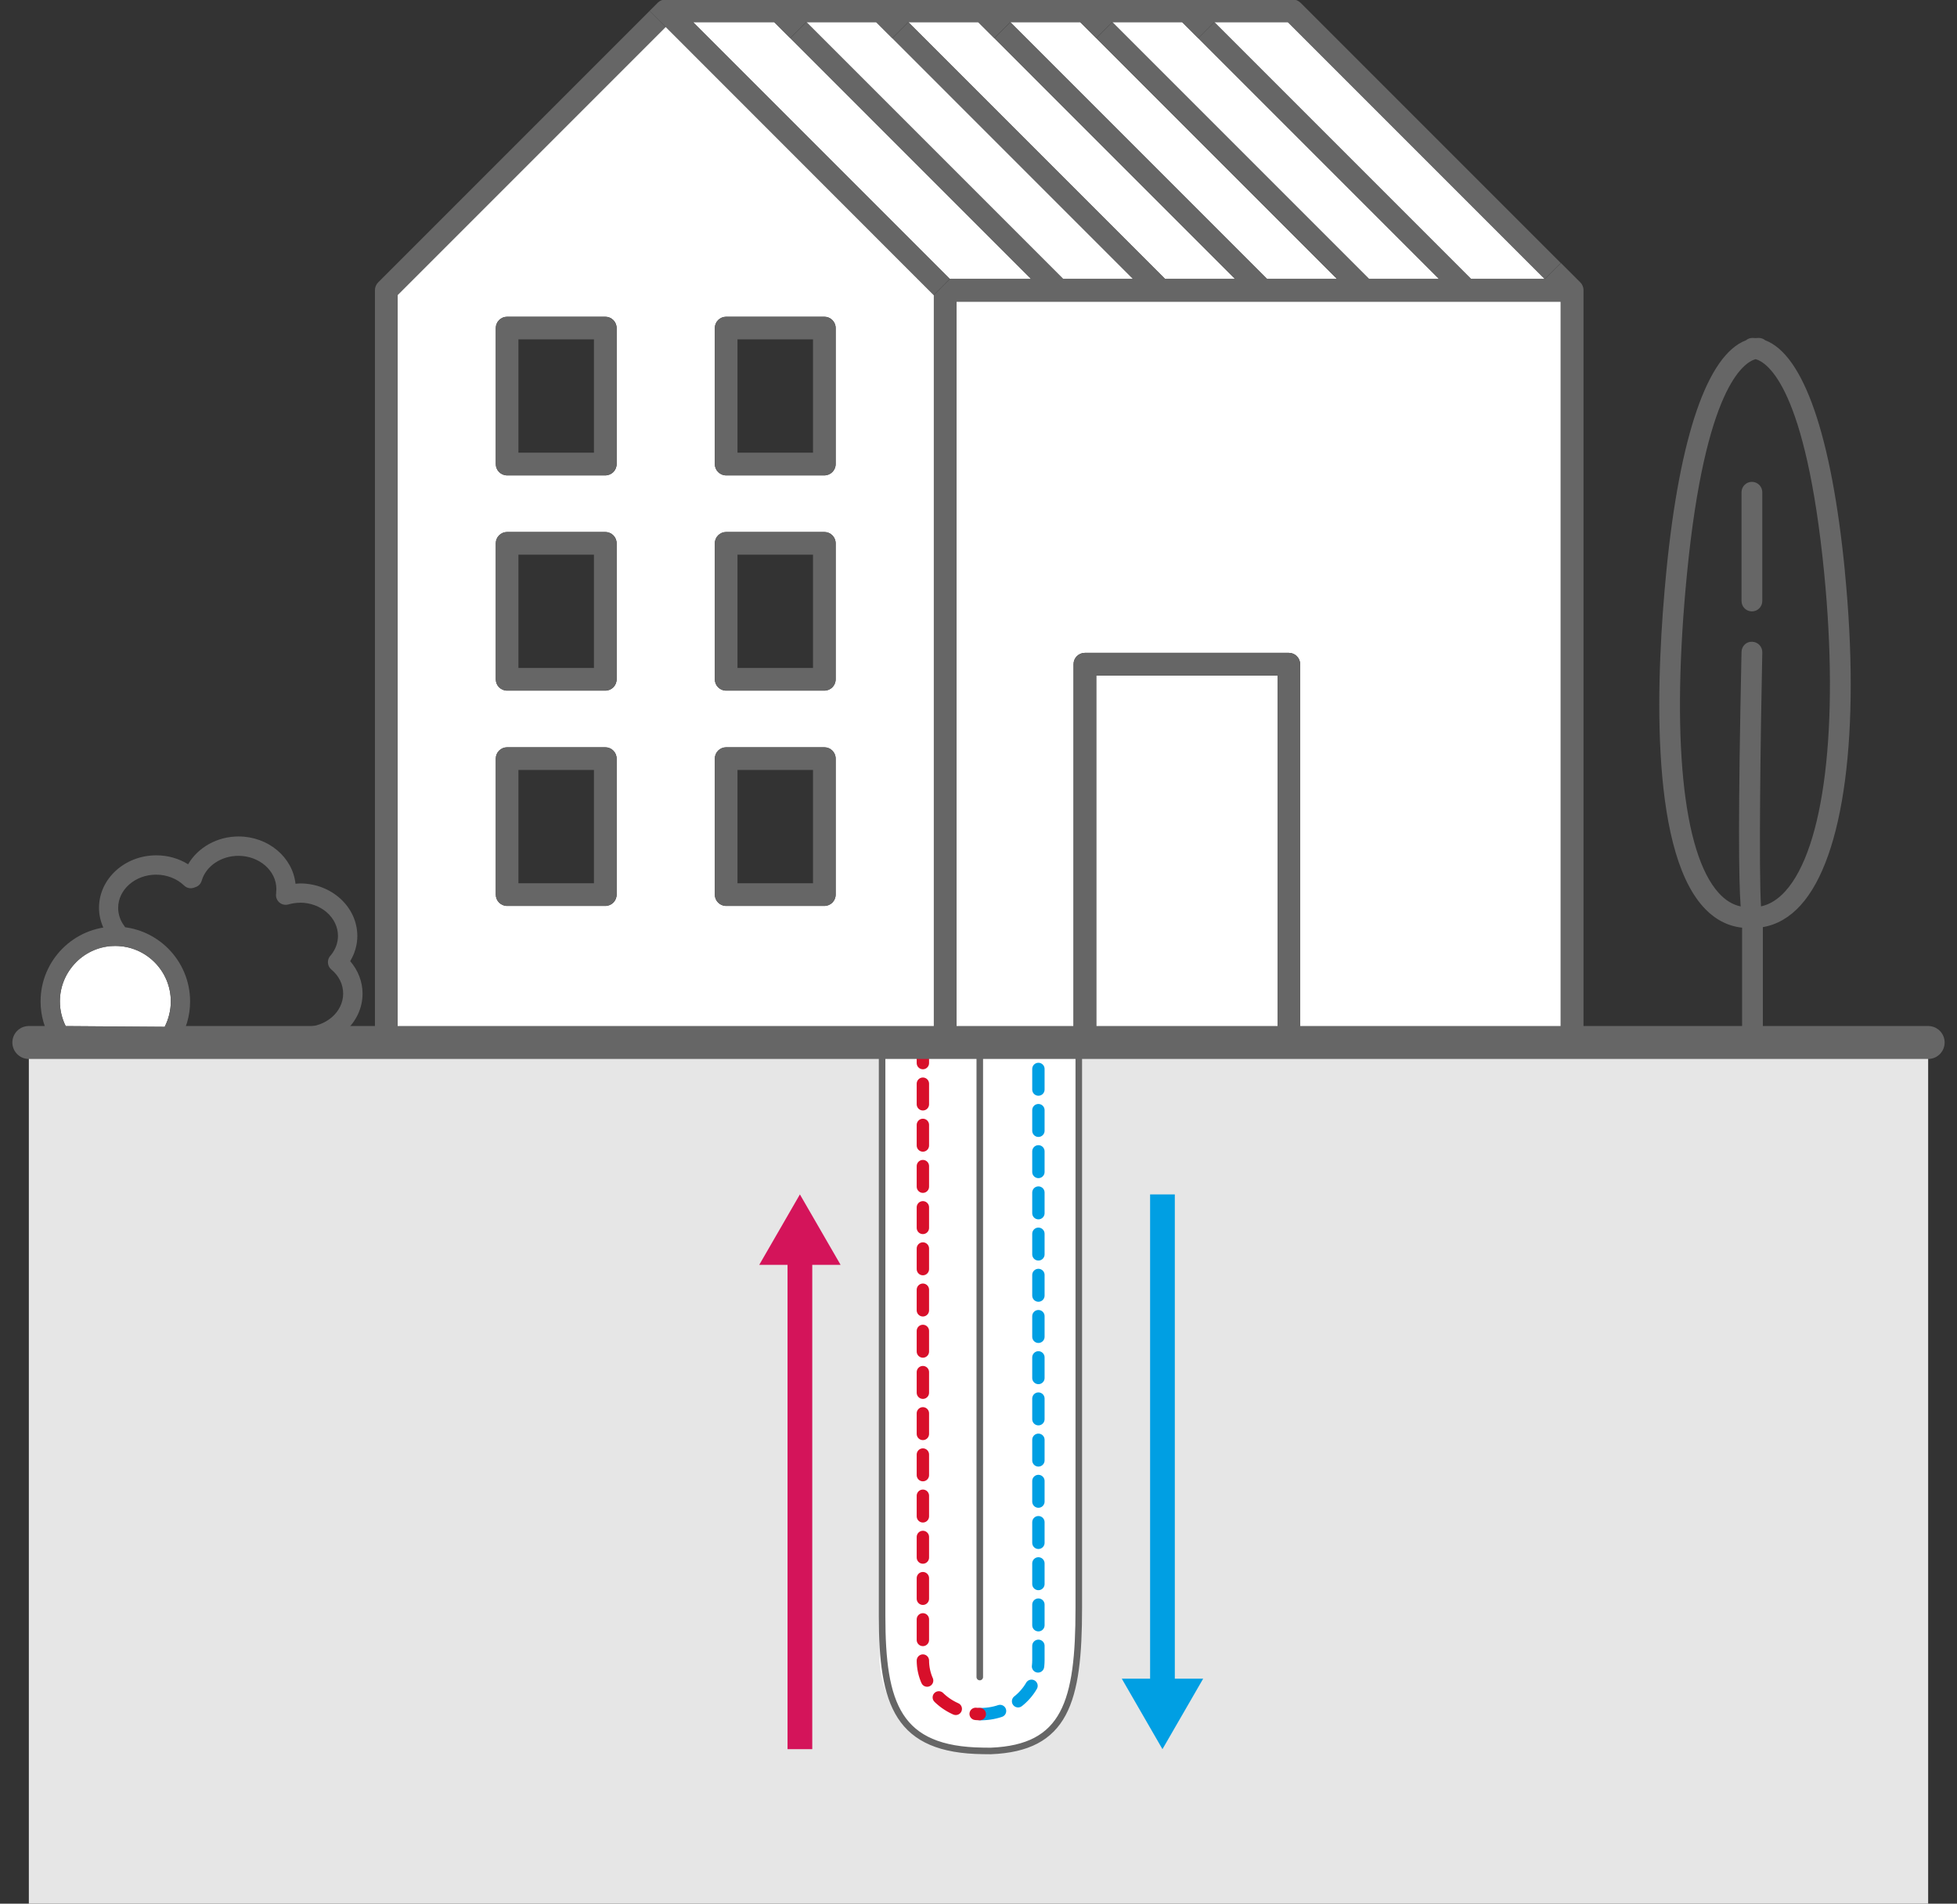 <?xml version="1.0" encoding="UTF-8"?>
<svg id="Ebene_1" data-name="Ebene 1" xmlns="http://www.w3.org/2000/svg" xmlns:xlink="http://www.w3.org/1999/xlink" viewBox="0 0 475 462">
  <rect x="0" y="0" width="475" height="462" fill="#333333" stroke="none"/>
  <defs>
    <style>
      .cls-1 {
        stroke-miterlimit: 10;
        stroke-width: 1.59px;
      }

      .cls-1, .cls-2 {
        stroke: #666;
      }

      .cls-1, .cls-2, .cls-3, .cls-4, .cls-5, .cls-6, .cls-7 {
        fill: none;
      }

      .cls-1, .cls-2, .cls-4, .cls-5 {
        stroke-linecap: round;
      }

      .cls-8 {
        fill: #d4145a;
      }

      .cls-9 {
        fill: #009fe3;
      }

      .cls-2 {
        stroke-width: 8px;
      }

      .cls-10 {
        fill: #fff;
      }

      .cls-4 {
        stroke: #d80f2a;
      }

      .cls-4, .cls-5 {
        stroke-dasharray: 5 5;
        stroke-linejoin: round;
        stroke-width: 3px;
      }

      .cls-5, .cls-7 {
        stroke: #009fe3;
      }

      .cls-11 {
        clip-path: url(#clippath-1);
      }

      .cls-12 {
        fill: #666;
      }

      .cls-6 {
        stroke: #d4145a;
      }

      .cls-6, .cls-7 {
        stroke-width: 6px;
      }

      .cls-13 {
        clip-path: url(#clippath);
      }

      .cls-14 {
        fill: #e6e6e6;
      }
    </style>
    <clipPath id="clippath">
      <rect class="cls-3" x="9.86" y="203.02" width="78.14" height="50.87"/>
    </clipPath>
    <clipPath id="clippath-1">
      <rect class="cls-3" x="402.74" y="82" width="46.47" height="171.19"/>
    </clipPath>
  </defs>
  <rect class="cls-14" x="7" y="253" width="461" height="209"/>
  <path class="cls-10" d="M378.82,73.2v175.99h-63.25v-88c0-1.52-1.23-2.75-2.75-2.75h-49.5c-1.52,0-2.75,1.23-2.75,2.75v88h-28.42V73.2h146.66Z"/>
  <polygon class="cls-10" points="374.93 67.7 357.04 67.7 294.71 5.37 312.6 5.37 374.93 67.7"/>
  <polygon class="cls-10" points="349.27 67.7 332.29 67.7 269.96 5.37 286.94 5.37 290.83 9.25 349.27 67.7"/>
  <polygon class="cls-10" points="324.52 67.7 307.54 67.7 245.21 5.37 262.19 5.37 266.08 9.25 324.52 67.7"/>
  <rect class="cls-10" x="266.08" y="163.95" width="44" height="85.24"/>
  <polygon class="cls-10" points="299.77 67.7 282.79 67.7 220.46 5.37 237.44 5.37 241.33 9.25 299.77 67.7"/>
  <polygon class="cls-10" points="275.02 67.7 258.05 67.7 195.72 5.37 212.69 5.37 216.58 9.25 275.02 67.7"/>
  <polygon class="cls-10" points="250.27 67.7 230.55 67.7 168.22 5.37 187.94 5.37 191.83 9.25 250.27 67.7"/>
  <path class="cls-10" d="M149.67,112.62v-33c0-1.52-1.23-2.75-2.75-2.75h-23.83c-1.52,0-2.75,1.23-2.75,2.75v33c0,1.52,1.23,2.75,2.75,2.75h23.83c1.52,0,2.75-1.23,2.75-2.75M149.67,164.86v-33c0-1.52-1.23-2.75-2.75-2.75h-23.83c-1.52,0-2.75,1.23-2.75,2.75v33c0,1.52,1.23,2.75,2.75,2.75h23.83c1.52,0,2.75-1.23,2.75-2.75M149.67,217.11v-33c0-1.52-1.23-2.75-2.75-2.75h-23.83c-1.52,0-2.75,1.23-2.75,2.75v33c0,1.52,1.23,2.75,2.75,2.75h23.83c1.52,0,2.75-1.23,2.75-2.75M202.83,112.62v-33c0-1.52-1.23-2.75-2.75-2.75h-23.83c-1.52,0-2.75,1.23-2.75,2.75v33c0,1.52,1.23,2.75,2.75,2.75h23.83c1.52,0,2.75-1.23,2.75-2.75M202.83,164.86v-33c0-1.52-1.23-2.75-2.75-2.75h-23.83c-1.52,0-2.75,1.23-2.75,2.75v33c0,1.52,1.23,2.75,2.75,2.75h23.83c1.52,0,2.75-1.23,2.75-2.75M202.83,217.11v-33c0-1.52-1.23-2.75-2.75-2.75h-23.83c-1.52,0-2.75,1.23-2.75,2.75v33c0,1.52,1.23,2.75,2.75,2.75h23.83c1.52,0,2.75-1.23,2.75-2.75M226.66,71.59v177.61H96.5V71.59L161.58,6.51l65.08,65.08Z"/>
  <path class="cls-12" d="M202.83,184.11v33c0,1.52-1.23,2.75-2.75,2.75h-23.83c-1.52,0-2.75-1.23-2.75-2.75v-33c0-1.52,1.23-2.75,2.75-2.75h23.83c1.52,0,2.75,1.23,2.75,2.75M179,214.36h18.33v-27.5h-18.33v27.5Z"/>
  <path class="cls-12" d="M202.83,131.86v33c0,1.52-1.23,2.75-2.75,2.75h-23.83c-1.52,0-2.75-1.23-2.75-2.75v-33c0-1.52,1.23-2.75,2.75-2.75h23.83c1.52,0,2.75,1.23,2.75,2.75M179,162.11h18.33v-27.5h-18.33v27.5Z"/>
  <path class="cls-12" d="M202.83,79.62v33c0,1.52-1.23,2.75-2.75,2.75h-23.83c-1.52,0-2.75-1.23-2.75-2.75v-33c0-1.52,1.23-2.75,2.75-2.75h23.83c1.52,0,2.75,1.23,2.75,2.75M179,109.86h18.33v-27.5h-18.33v27.5Z"/>
  <path class="cls-12" d="M315.68.68l63.14,63.14-3.89,3.89-62.33-62.33h-17.89l-3.89,3.89-3.89-3.89h-16.98l-3.89,3.89-3.89-3.89h-16.98l-3.89,3.89-3.89-3.89h-16.98l-3.89,3.89-3.89-3.89h-16.98l-3.89,3.89-3.89-3.89h-19.72l62.33,62.33-3.89,3.89L161.58,6.51l-3.89-3.89,1.92-1.92c.04-.05.07-.09.13-.13.51-.46,1.17-.7,1.83-.7h152.16c.73,0,1.43.3,1.94.81"/>
  <path class="cls-12" d="M149.66,184.11v33c0,1.52-1.23,2.75-2.75,2.75h-23.83c-1.52,0-2.75-1.23-2.75-2.75v-33c0-1.52,1.23-2.75,2.75-2.75h23.83c1.52,0,2.75,1.23,2.75,2.75M125.83,214.36h18.33v-27.5h-18.33v27.5Z"/>
  <path class="cls-12" d="M149.66,131.86v33c0,1.52-1.23,2.75-2.75,2.75h-23.83c-1.52,0-2.75-1.23-2.75-2.75v-33c0-1.52,1.23-2.75,2.75-2.75h23.83c1.52,0,2.75,1.23,2.75,2.75M125.83,162.11h18.33v-27.5h-18.33v27.5Z"/>
  <path class="cls-12" d="M149.66,79.62v33c0,1.52-1.23,2.75-2.75,2.75h-23.83c-1.52,0-2.75-1.23-2.75-2.75v-33c0-1.52,1.23-2.75,2.75-2.75h23.83c1.52,0,2.75,1.23,2.75,2.75M125.83,109.86h18.33v-27.5h-18.33v27.5Z"/>
  <path class="cls-12" d="M96.5,249.19h130.16V71.59l3.89-3.89h19.72l-58.44-58.44,3.89-3.89,62.33,62.33h16.98l-58.44-58.44,3.89-3.89,62.33,62.33h16.98l-58.44-58.44,3.89-3.89,62.33,62.33h16.98l-58.44-58.44,3.88-3.89,62.33,62.33h16.98l-58.44-58.44,3.89-3.89,62.33,62.33h17.89l3.89-3.88,4.69,4.69c.13.13.24.25.35.4.02.04.04.07.05.11.07.11.15.24.2.37.02.05.02.11.04.16.04.11.09.22.11.35.04.18.05.36.05.55v181.49c0,1.52-1.23,2.75-2.75,2.75H93.75c-1.52,0-2.75-1.23-2.75-2.75V70.45c0-.73.29-1.43.81-1.94L157.7,2.62l3.88,3.89-65.08,65.08v177.6ZM378.82,73.2h-146.66v175.99h28.41v-88c0-1.52,1.23-2.75,2.75-2.75h49.5c1.52,0,2.75,1.23,2.75,2.75v88h63.25V73.2ZM266.08,249.19h44v-85.24h-44v85.24Z"/>
  <g>
    <line class="cls-7" x1="282.15" y1="289.87" x2="282.15" y2="410.29"/>
    <polygon class="cls-9" points="272.28 407.4 282.15 424.5 292.03 407.4 272.28 407.4"/>
  </g>
  <g>
    <line class="cls-6" x1="194.15" y1="424.5" x2="194.15" y2="304.08"/>
    <polygon class="cls-8" points="204.03 306.97 194.15 289.87 184.28 306.97 204.03 306.97"/>
  </g>
  <rect class="cls-3" x="-485" y="-.13" width="500" height="428.4"/>
  <rect class="cls-3" x="-485" y="-.13" width="500" height="428.4"/>
  <path class="cls-10" d="M213.49,255.77v147.71s.69,21.52,24.32,21.52,24.12-14.8,24.12-29.15v-140.09h-48.44Z"/>
  <path class="cls-1" d="M214.1,255.76v136.39c0,21.54,3.79,32.53,24.49,32.77.62,0,1.25.01,1.87.02,18.15-.71,21.38-11.92,21.38-34.65v-134.54"/>
  <line class="cls-1" x1="237.81" y1="407" x2="237.81" y2="255.77"/>
  <path class="cls-5" d="M237.81,416c.07,0,.14,0,.21,0h0c7.74,0,14.02-5.85,14.02-13.06v-149.94"/>
  <path class="cls-4" d="M224,253v149.94c0,7.15,6.16,12.95,13.81,13.05"/>
  <line class="cls-2" x1="7" y1="253" x2="468" y2="253"/>
  <g class="cls-13">
    <path class="cls-12" d="M71.7,214.48c.39-.02.76-.08,1.15-.08,7.65,0,13.88,5.72,13.88,12.74,0,2.17-.61,4.26-1.73,6.12,1.92,2.23,3,5.01,3,7.88,0,7.03-6.23,12.74-13.88,12.74h-39.31c-9.45,0-17.14-7.04-17.14-15.68,0-5.23,2.84-10.02,7.48-12.93-.72-1.56-1.12-3.22-1.12-4.95,0-7.03,6.23-12.74,13.9-12.74,2.81,0,5.47.76,7.73,2.17,2.37-4.08,7.04-6.75,12.24-6.75,7.2,0,13.13,5.04,13.82,11.46M72.85,219.09c-.98,0-1.95.14-2.86.41-1.25.36-2.55-.36-2.91-1.61-.11-.36-.11-.73-.05-1.08v-.3c.03-.25.05-.5.05-.75,0-4.45-4.14-8.06-9.21-8.06-4.2,0-7.87,2.48-8.92,6.04-.24.81-.86,1.39-1.61,1.59-.86.41-1.92.3-2.64-.41-1.75-1.69-4.23-2.65-6.81-2.65-5.07,0-9.21,3.62-9.21,8.06,0,1.58.52,3.11,1.51,4.42.76,1.03.56,2.51-.47,3.28-.17.12-.36.2-.53.28-.14.11-.28.2-.44.28-3.96,1.94-6.43,5.62-6.43,9.62,0,6.06,5.59,10.99,12.46,10.99h39.31c5.07,0,9.2-3.62,9.2-8.06,0-2.23-1.01-4.31-2.86-5.84-1-.83-1.12-2.31-.3-3.3.06-.09.14-.16.21-.22,1.11-1.4,1.69-2.98,1.69-4.65,0-4.44-4.12-8.06-9.2-8.06"/>
    <path class="cls-10" d="M28,229.57c7.42,0,13.46,6.04,13.46,13.47,0,2.15-.52,4.26-1.49,6.15l-24.03-.17c-.92-1.84-1.41-3.89-1.41-5.98,0-7.43,6.04-13.47,13.46-13.47"/>
    <path class="cls-12" d="M28,224.88c10.01,0,18.14,8.15,18.14,18.16,0,3.47-.98,6.85-2.86,9.77-.42.67-1.17,1.08-1.97,1.08-.02,0-26.76-.19-26.76-.19-.81-.02-1.56-.42-1.98-1.11-1.78-2.87-2.72-6.17-2.72-9.56,0-10.01,8.14-18.16,18.15-18.16M39.98,249.19c.97-1.89,1.48-4,1.48-6.15,0-7.43-6.04-13.47-13.46-13.47s-13.46,6.04-13.46,13.47c0,2.09.49,4.14,1.41,5.98l24.03.17Z"/>
  </g>
  <g class="cls-11">
    <path class="cls-12" d="M433.32,216.3c-1.81,1.99-3.75,3.2-5.89,3.67-.55-8.42-.13-41.02.31-61.64.03-1.39-1.07-2.55-2.47-2.58-1.43-.07-2.55,1.08-2.57,2.47-.86,40.07-.68,55.55-.21,61.76-1.97-.42-3.73-1.5-5.33-3.27-8.78-9.68-11.58-37.99-7.68-77.65,4.42-45,13.75-51.1,16.64-51.9,2.88.8,12.21,6.89,16.64,51.9,3.65,37.19.04,66.79-9.44,77.24M447.78,138.57c-3.23-32.9-10.03-52.47-19.31-55.98-.44-.36-.99-.58-1.59-.58-.26,0-.51.02-.76.04-.25-.02-.5-.04-.76-.04-.61,0-1.16.22-1.59.58-9.28,3.52-16.07,23.08-19.31,55.98-2.37,24.14-4.37,66.83,8.96,81.53,2.68,2.96,5.84,4.65,9.42,5.04v25.53c0,1.39,1.13,2.52,2.52,2.52s2.52-1.13,2.52-2.52v-25.67c3.41-.58,6.49-2.35,9.17-5.31,10.56-11.65,14.57-41.98,10.72-81.12"/>
    <path class="cls-12" d="M425.22,116.94c-1.39,0-2.52,1.13-2.52,2.52v26.4c0,1.39,1.13,2.52,2.52,2.52s2.52-1.13,2.52-2.52v-26.4c0-1.39-1.13-2.52-2.52-2.52"/>
  </g>
</svg>